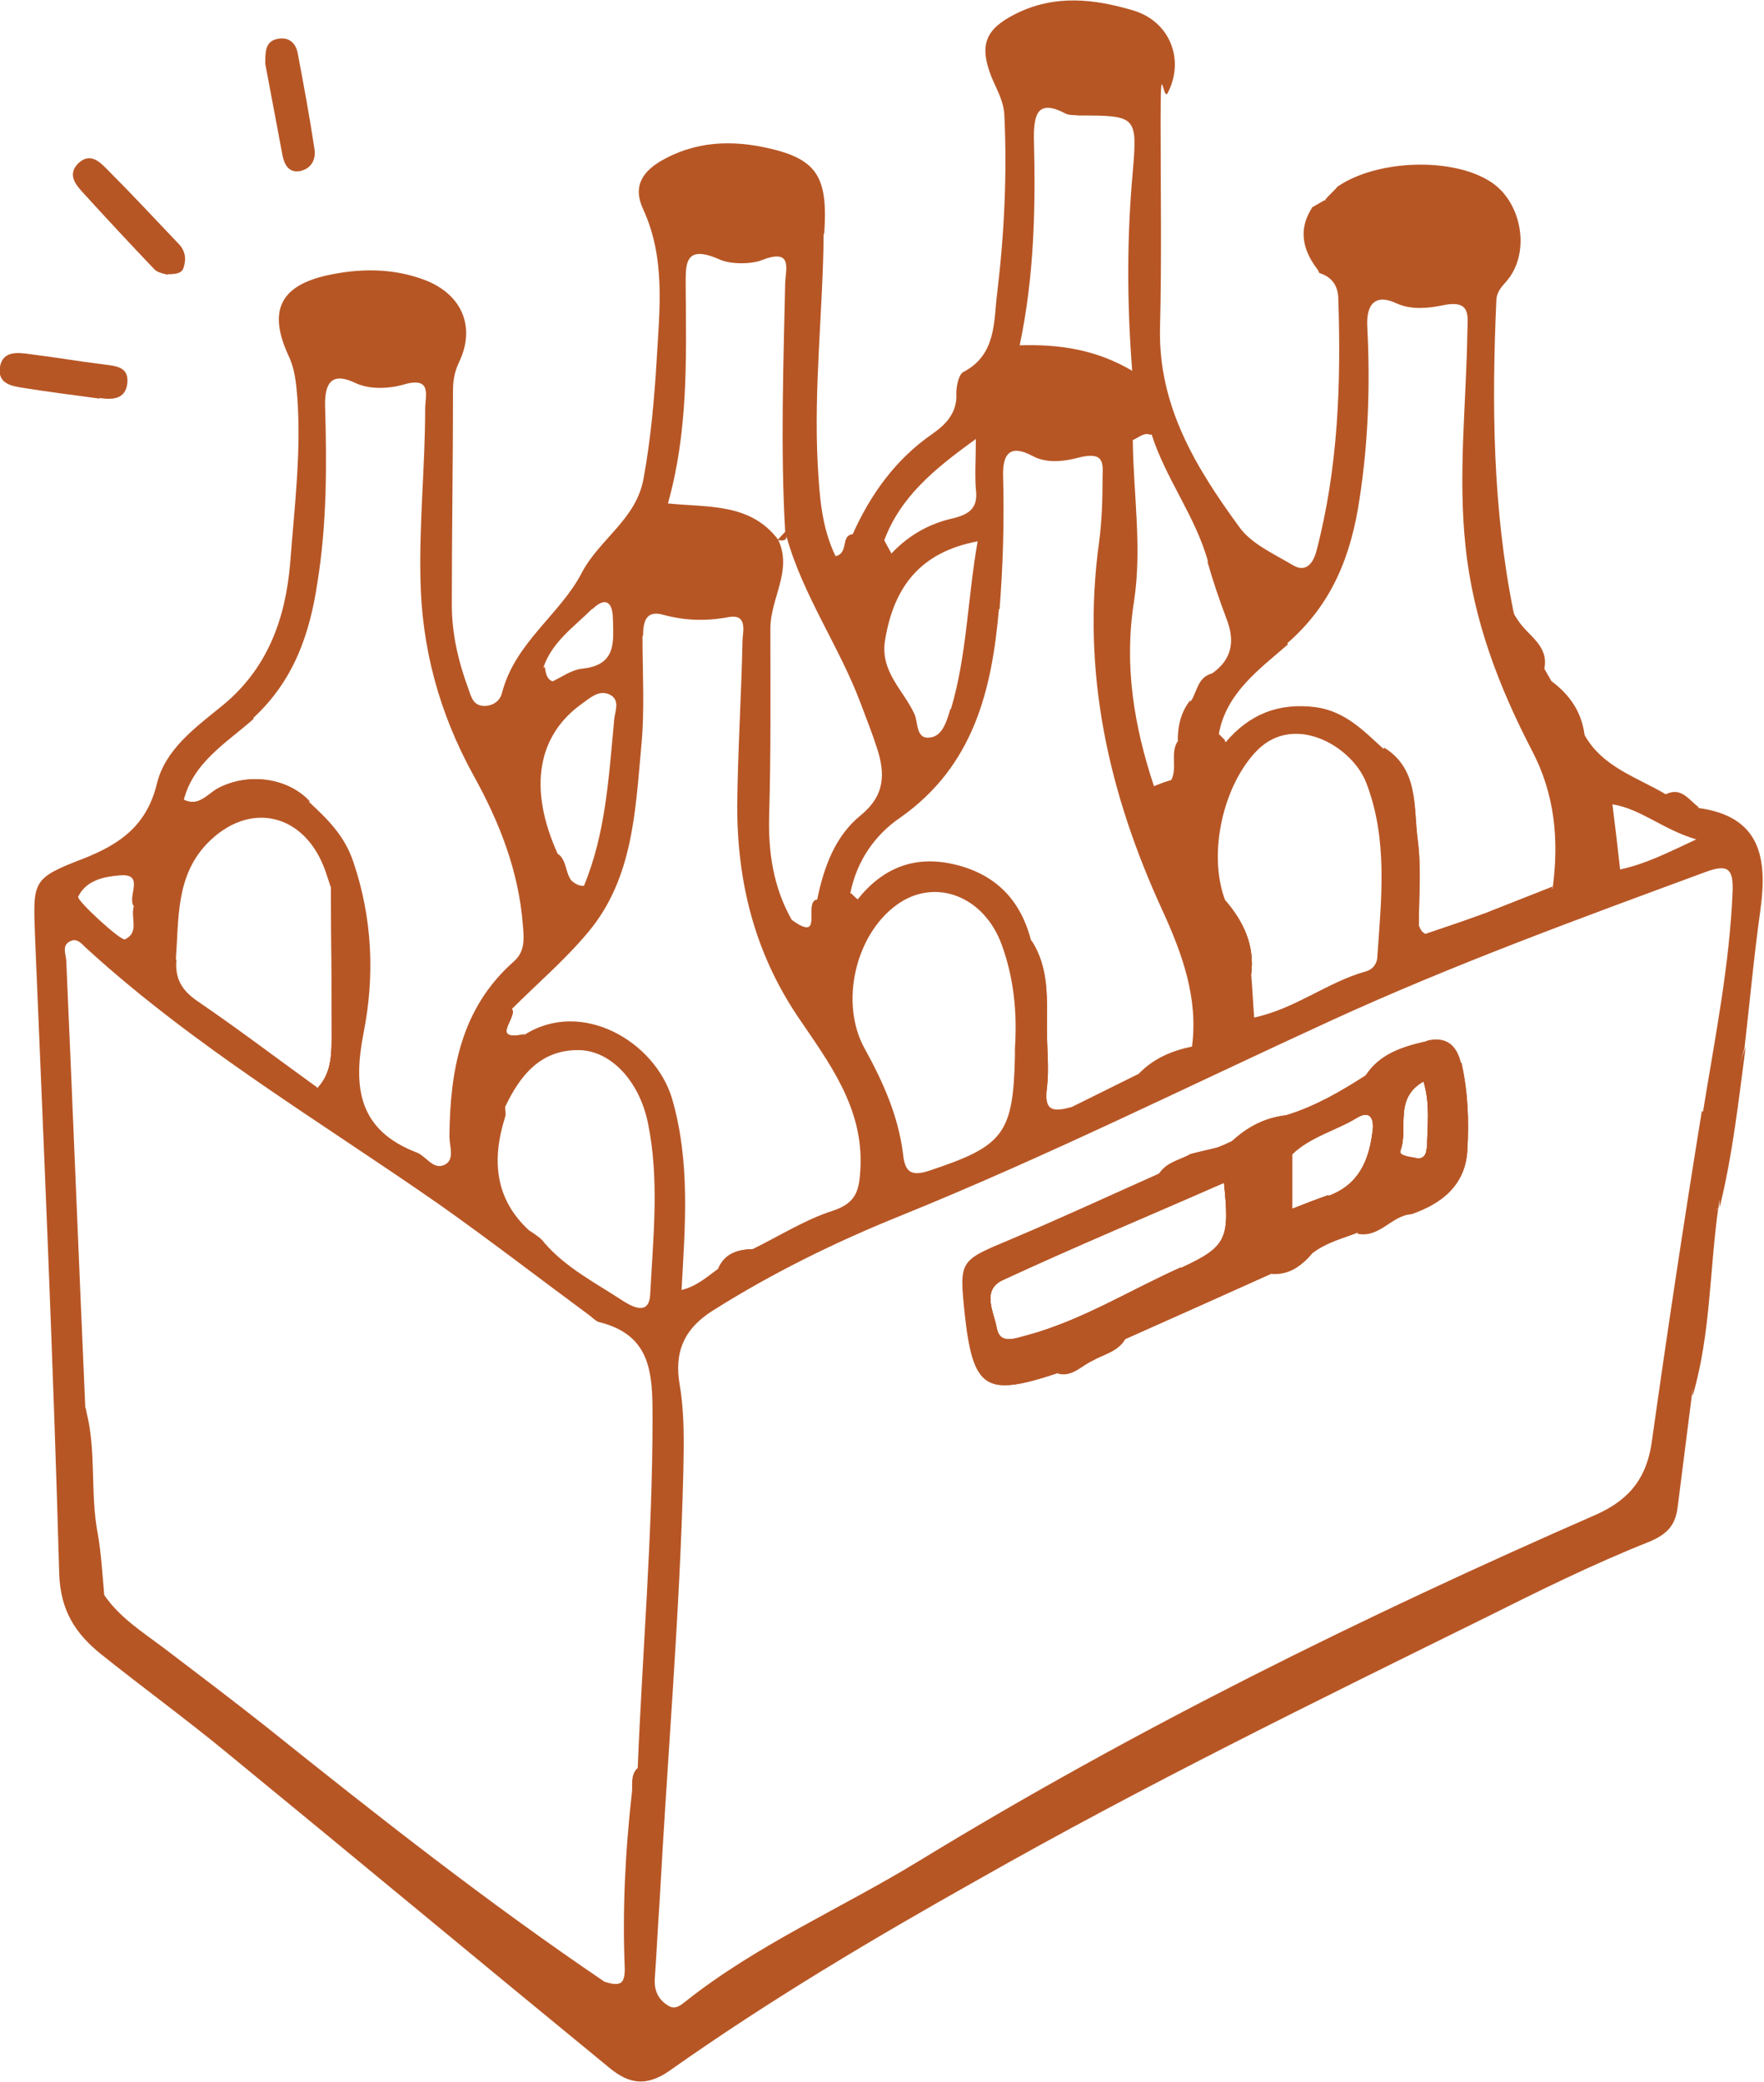 <?xml version="1.0" encoding="UTF-8"?>
<svg xmlns="http://www.w3.org/2000/svg" version="1.1" viewBox="0 0 297.9 351.5">
  <defs>
    <style>
      .cls-1 {
        fill: #b75625;
      }
    </style>
  </defs>
  <!-- Generator: Adobe Illustrator 28.7.1, SVG Export Plug-In . SVG Version: 1.2.0 Build 142)  -->
  <g>
    <g id="Calque_1">
      <g>
        <path class="cls-1" d="M246.7,179.5c-.8-3.3-2.8-4.4-5.7-3.7-4,.9-7.9,2.1-10.3,5.8-4.2,2.7-8.5,5.2-13.4,6.7-3.6.4-6.6,2-9.2,4.4-.8.4-1.5.7-2.3,1-1.5.4-3,.7-4.5,1.1-1.9,1.1-4.4,1.4-5.5,3.6-8.3,3.7-16.5,7.5-24.8,11-8.8,3.7-8.8,3.5-7.9,12.5,1.4,12.7,3.3,14,15.6,9.9,2.4.7,3.9-1.2,5.8-2.1,1.9-1.2,4.3-1.5,5.5-3.6,8.3-3.7,16.6-7.4,24.8-11.1,2.9.2,5-1.3,6.8-3.4,2.3-1.8,5.1-2.5,7.7-3.5,3.8.8,5.8-3.1,9.2-3.3,5.1-1.8,9-4.8,9.3-10.6.3-5,.1-9.9-1-14.8ZM199.4,214c-8.7,3.9-16.8,9-26.1,11.5-2,.5-4.5,1.6-5-1.4-.5-2.7-2.6-6.3,1.1-8,12.3-5.7,24.8-10.9,37.3-16.4,1,9.5.5,10.8-7.3,14.4ZM240.9,193.9c0,1-.5,1.8-1.7,1.7-1.1-.2-3.1-.4-2.7-1.3,1.4-3.7-1.2-8.8,3.9-11.7,1.2,4,.6,7.7.6,11.4ZM224.3,201.8c-2,.7-4.1,1.5-6.1,2.3,0-3.1,0-6.2,0-9.2,3.1-3,7.4-4,11-6.2,2.2-1.3,2.9.2,2.6,2.3-.6,4.9-2.3,9-7.4,10.9ZM246.7,179.5c-.8-3.3-2.8-4.4-5.7-3.7-4,.9-7.9,2.1-10.3,5.8-4.2,2.7-8.5,5.2-13.4,6.7-3.6.4-6.6,2-9.2,4.4-.8.4-1.5.7-2.3,1-1.5.4-3,.7-4.5,1.1-1.9,1.1-4.4,1.4-5.5,3.6-8.3,3.7-16.5,7.5-24.8,11-8.8,3.7-8.8,3.5-7.9,12.5,1.4,12.7,3.3,14,15.6,9.9,2.4.7,3.9-1.2,5.8-2.1,1.9-1.2,4.3-1.5,5.5-3.6,8.3-3.7,16.6-7.4,24.8-11.1,2.9.2,5-1.3,6.8-3.4,2.3-1.8,5.1-2.5,7.7-3.5,3.8.8,5.8-3.1,9.2-3.3,5.1-1.8,9-4.8,9.3-10.6.3-5,.1-9.9-1-14.8ZM199.4,214c-8.7,3.9-16.8,9-26.1,11.5-2,.5-4.5,1.6-5-1.4-.5-2.7-2.6-6.3,1.1-8,12.3-5.7,24.8-10.9,37.3-16.4,1,9.5.5,10.8-7.3,14.4ZM240.9,193.9c0,1-.5,1.8-1.7,1.7-1.1-.2-3.1-.4-2.7-1.3,1.4-3.7-1.2-8.8,3.9-11.7,1.2,4,.6,7.7.6,11.4ZM224.3,201.8c-2,.7-4.1,1.5-6.1,2.3,0-3.1,0-6.2,0-9.2,3.1-3,7.4-4,11-6.2,2.2-1.3,2.9.2,2.6,2.3-.6,4.9-2.3,9-7.4,10.9ZM246.7,179.5c-.8-3.3-2.8-4.4-5.7-3.7-4,.9-7.9,2.1-10.3,5.8-4.2,2.7-8.5,5.2-13.4,6.7-3.6.4-6.6,2-9.2,4.4-.8.4-1.5.7-2.3,1-1.5.4-3,.7-4.5,1.1-1.9,1.1-4.4,1.4-5.5,3.6-8.3,3.7-16.5,7.5-24.8,11-8.8,3.7-8.8,3.5-7.9,12.5,1.4,12.7,3.3,14,15.6,9.9,2.4.7,3.9-1.2,5.8-2.1,1.9-1.2,4.3-1.5,5.5-3.6,8.3-3.7,16.6-7.4,24.8-11.1,2.9.2,5-1.3,6.8-3.4,2.3-1.8,5.1-2.5,7.7-3.5,3.8.8,5.8-3.1,9.2-3.3,5.1-1.8,9-4.8,9.3-10.6.3-5,.1-9.9-1-14.8ZM199.4,214c-8.7,3.9-16.8,9-26.1,11.5-2,.5-4.5,1.6-5-1.4-.5-2.7-2.6-6.3,1.1-8,12.3-5.7,24.8-10.9,37.3-16.4,1,9.5.5,10.8-7.3,14.4ZM240.9,193.9c0,1-.5,1.8-1.7,1.7-1.1-.2-3.1-.4-2.7-1.3,1.4-3.7-1.2-8.8,3.9-11.7,1.2,4,.6,7.7.6,11.4ZM224.3,201.8c-2,.7-4.1,1.5-6.1,2.3,0-3.1,0-6.2,0-9.2,3.1-3,7.4-4,11-6.2,2.2-1.3,2.9.2,2.6,2.3-.6,4.9-2.3,9-7.4,10.9ZM246.7,179.5c-.8-3.3-2.8-4.4-5.7-3.7-4,.9-7.9,2.1-10.3,5.8-4.2,2.7-8.5,5.2-13.4,6.7-3.6.4-6.6,2-9.2,4.4-.8.4-1.5.7-2.3,1-1.5.4-3,.7-4.5,1.1-1.9,1.1-4.4,1.4-5.5,3.6-8.3,3.7-16.5,7.5-24.8,11-8.8,3.7-8.8,3.5-7.9,12.5,1.4,12.7,3.3,14,15.6,9.9,2.4.7,3.9-1.2,5.8-2.1,1.9-1.2,4.3-1.5,5.5-3.6,8.3-3.7,16.6-7.4,24.8-11.1,2.9.2,5-1.3,6.8-3.4,2.3-1.8,5.1-2.5,7.7-3.5,3.8.8,5.8-3.1,9.2-3.3,5.1-1.8,9-4.8,9.3-10.6.3-5,.1-9.9-1-14.8ZM199.4,214c-8.7,3.9-16.8,9-26.1,11.5-2,.5-4.5,1.6-5-1.4-.5-2.7-2.6-6.3,1.1-8,12.3-5.7,24.8-10.9,37.3-16.4,1,9.5.5,10.8-7.3,14.4ZM240.9,193.9c0,1-.5,1.8-1.7,1.7-1.1-.2-3.1-.4-2.7-1.3,1.4-3.7-1.2-8.8,3.9-11.7,1.2,4,.6,7.7.6,11.4ZM224.3,201.8c-2,.7-4.1,1.5-6.1,2.3,0-3.1,0-6.2,0-9.2,3.1-3,7.4-4,11-6.2,2.2-1.3,2.9.2,2.6,2.3-.6,4.9-2.3,9-7.4,10.9ZM246.7,179.5c-.8-3.3-2.8-4.4-5.7-3.7-4,.9-7.9,2.1-10.3,5.8-4.2,2.7-8.5,5.2-13.4,6.7-3.6.4-6.6,2-9.2,4.4-.8.4-1.5.7-2.3,1-1.5.4-3,.7-4.5,1.1-1.9,1.1-4.4,1.4-5.5,3.6-8.3,3.7-16.5,7.5-24.8,11-8.8,3.7-8.8,3.5-7.9,12.5,1.4,12.7,3.3,14,15.6,9.9,2.4.7,3.9-1.2,5.8-2.1,1.9-1.2,4.3-1.5,5.5-3.6,8.3-3.7,16.6-7.4,24.8-11.1,2.9.2,5-1.3,6.8-3.4,2.3-1.8,5.1-2.5,7.7-3.5,3.8.8,5.8-3.1,9.2-3.3,5.1-1.8,9-4.8,9.3-10.6.3-5,.1-9.9-1-14.8ZM199.4,214c-8.7,3.9-16.8,9-26.1,11.5-2,.5-4.5,1.6-5-1.4-.5-2.7-2.6-6.3,1.1-8,12.3-5.7,24.8-10.9,37.3-16.4,1,9.5.5,10.8-7.3,14.4ZM240.9,193.9c0,1-.5,1.8-1.7,1.7-1.1-.2-3.1-.4-2.7-1.3,1.4-3.7-1.2-8.8,3.9-11.7,1.2,4,.6,7.7.6,11.4ZM224.3,201.8c-2,.7-4.1,1.5-6.1,2.3,0-3.1,0-6.2,0-9.2,3.1-3,7.4-4,11-6.2,2.2-1.3,2.9.2,2.6,2.3-.6,4.9-2.3,9-7.4,10.9ZM246.7,179.5c-.8-3.3-2.8-4.4-5.7-3.7-4,.9-7.9,2.1-10.3,5.8-4.2,2.7-8.5,5.2-13.4,6.7-3.6.4-6.6,2-9.2,4.4-.8.4-1.5.7-2.3,1-1.5.4-3,.7-4.5,1.1-1.9,1.1-4.4,1.4-5.5,3.6-8.3,3.7-16.5,7.5-24.8,11-8.8,3.7-8.8,3.5-7.9,12.5,1.4,12.7,3.3,14,15.6,9.9,2.4.7,3.9-1.2,5.8-2.1,1.9-1.2,4.3-1.5,5.5-3.6,8.3-3.7,16.6-7.4,24.8-11.1,2.9.2,5-1.3,6.8-3.4,2.3-1.8,5.1-2.5,7.7-3.5,3.8.8,5.8-3.1,9.2-3.3,5.1-1.8,9-4.8,9.3-10.6.3-5,.1-9.9-1-14.8ZM199.4,214c-8.7,3.9-16.8,9-26.1,11.5-2,.5-4.5,1.6-5-1.4-.5-2.7-2.6-6.3,1.1-8,12.3-5.7,24.8-10.9,37.3-16.4,1,9.5.5,10.8-7.3,14.4ZM240.9,193.9c0,1-.5,1.8-1.7,1.7-1.1-.2-3.1-.4-2.7-1.3,1.4-3.7-1.2-8.8,3.9-11.7,1.2,4,.6,7.7.6,11.4ZM224.3,201.8c-2,.7-4.1,1.5-6.1,2.3,0-3.1,0-6.2,0-9.2,3.1-3,7.4-4,11-6.2,2.2-1.3,2.9.2,2.6,2.3-.6,4.9-2.3,9-7.4,10.9ZM246.7,179.5c-.8-3.3-2.8-4.4-5.7-3.7-4,.9-7.9,2.1-10.3,5.8-4.2,2.7-8.5,5.2-13.4,6.7-3.6.4-6.6,2-9.2,4.4-.8.4-1.5.7-2.3,1-1.5.4-3,.7-4.5,1.1-1.9,1.1-4.4,1.4-5.5,3.6-8.3,3.7-16.5,7.5-24.8,11-8.8,3.7-8.8,3.5-7.9,12.5,1.4,12.7,3.3,14,15.6,9.9,2.4.7,3.9-1.2,5.8-2.1,1.9-1.2,4.3-1.5,5.5-3.6,8.3-3.7,16.6-7.4,24.8-11.1,2.9.2,5-1.3,6.8-3.4,2.3-1.8,5.1-2.5,7.7-3.5,3.8.8,5.8-3.1,9.2-3.3,5.1-1.8,9-4.8,9.3-10.6.3-5,.1-9.9-1-14.8ZM199.4,214c-8.7,3.9-16.8,9-26.1,11.5-2,.5-4.5,1.6-5-1.4-.5-2.7-2.6-6.3,1.1-8,12.3-5.7,24.8-10.9,37.3-16.4,1,9.5.5,10.8-7.3,14.4ZM240.9,193.9c0,1-.5,1.8-1.7,1.7-1.1-.2-3.1-.4-2.7-1.3,1.4-3.7-1.2-8.8,3.9-11.7,1.2,4,.6,7.7.6,11.4ZM224.3,201.8c-2,.7-4.1,1.5-6.1,2.3,0-3.1,0-6.2,0-9.2,3.1-3,7.4-4,11-6.2,2.2-1.3,2.9.2,2.6,2.3-.6,4.9-2.3,9-7.4,10.9ZM246.7,179.5c-.8-3.3-2.8-4.4-5.7-3.7-4,.9-7.9,2.1-10.3,5.8-4.2,2.7-8.5,5.2-13.4,6.7-3.6.4-6.6,2-9.2,4.4-.8.4-1.5.7-2.3,1-1.5.4-3,.7-4.5,1.1-1.9,1.1-4.4,1.4-5.5,3.6-8.3,3.7-16.5,7.5-24.8,11-8.8,3.7-8.8,3.5-7.9,12.5,1.4,12.7,3.3,14,15.6,9.9,2.4.7,3.9-1.2,5.8-2.1,1.9-1.2,4.3-1.5,5.5-3.6,8.3-3.7,16.6-7.4,24.8-11.1,2.9.2,5-1.3,6.8-3.4,2.3-1.8,5.1-2.5,7.7-3.5,3.8.8,5.8-3.1,9.2-3.3,5.1-1.8,9-4.8,9.3-10.6.3-5,.1-9.9-1-14.8ZM199.4,214c-8.7,3.9-16.8,9-26.1,11.5-2,.5-4.5,1.6-5-1.4-.5-2.7-2.6-6.3,1.1-8,12.3-5.7,24.8-10.9,37.3-16.4,1,9.5.5,10.8-7.3,14.4ZM240.9,193.9c0,1-.5,1.8-1.7,1.7-1.1-.2-3.1-.4-2.7-1.3,1.4-3.7-1.2-8.8,3.9-11.7,1.2,4,.6,7.7.6,11.4ZM224.3,201.8c-2,.7-4.1,1.5-6.1,2.3,0-3.1,0-6.2,0-9.2,3.1-3,7.4-4,11-6.2,2.2-1.3,2.9.2,2.6,2.3-.6,4.9-2.3,9-7.4,10.9ZM90.1,208.3c-.3-.2-.6-.4-.9-.6.8.7,1.6,1.4,2.6,2.1-.4-.6-1-1-1.7-1.5ZM201,118.5c0-.1.2-.2.2-.3-.1.1-.2.2-.2.3ZM239.6,156.4c0,.6,0,1.2,0,1.7.4-.1.8-.3,1.2-.4-.5-.2-.9-.6-1.1-1.3ZM246.7,179.5c-.8-3.3-2.8-4.4-5.7-3.7-4,.9-7.9,2.1-10.3,5.8-4.2,2.7-8.5,5.2-13.4,6.7-3.6.4-6.6,2-9.2,4.4-.8.4-1.5.7-2.3,1-1.5.4-3,.7-4.5,1.1-1.9,1.1-4.4,1.4-5.5,3.6-8.3,3.7-16.5,7.5-24.8,11-8.8,3.7-8.8,3.5-7.9,12.5,1.4,12.7,3.3,14,15.6,9.9,2.4.7,3.9-1.2,5.8-2.1,1.9-1.2,4.3-1.5,5.5-3.6,8.3-3.7,16.6-7.4,24.8-11.1,2.9.2,5-1.3,6.8-3.4,2.3-1.8,5.1-2.5,7.7-3.5,3.8.8,5.8-3.1,9.2-3.3,5.1-1.8,9-4.8,9.3-10.6.3-5,.1-9.9-1-14.8ZM199.4,214c-8.7,3.9-16.8,9-26.1,11.5-2,.5-4.5,1.6-5-1.4-.5-2.7-2.6-6.3,1.1-8,12.3-5.7,24.8-10.9,37.3-16.4,1,9.5.5,10.8-7.3,14.4ZM240.9,193.9c0,1-.5,1.8-1.7,1.7-1.1-.2-3.1-.4-2.7-1.3,1.4-3.7-1.2-8.8,3.9-11.7,1.2,4,.6,7.7.6,11.4ZM224.3,201.8c-2,.7-4.1,1.5-6.1,2.3,0-3.1,0-6.2,0-9.2,3.1-3,7.4-4,11-6.2,2.2-1.3,2.9.2,2.6,2.3-.6,4.9-2.3,9-7.4,10.9ZM246.7,179.5c-.8-3.3-2.8-4.4-5.7-3.7-4,.9-7.9,2.1-10.3,5.8-4.2,2.7-8.5,5.2-13.4,6.7-3.6.4-6.6,2-9.2,4.4-.8.4-1.5.7-2.3,1-1.5.4-3,.7-4.5,1.1-1.9,1.1-4.4,1.4-5.5,3.6-8.3,3.7-16.5,7.5-24.8,11-8.8,3.7-8.8,3.5-7.9,12.5,1.4,12.7,3.3,14,15.6,9.9,2.4.7,3.9-1.2,5.8-2.1,1.9-1.2,4.3-1.5,5.5-3.6,8.3-3.7,16.6-7.4,24.8-11.1,2.9.2,5-1.3,6.8-3.4,2.3-1.8,5.1-2.5,7.7-3.5,3.8.8,5.8-3.1,9.2-3.3,5.1-1.8,9-4.8,9.3-10.6.3-5,.1-9.9-1-14.8ZM199.4,214c-8.7,3.9-16.8,9-26.1,11.5-2,.5-4.5,1.6-5-1.4-.5-2.7-2.6-6.3,1.1-8,12.3-5.7,24.8-10.9,37.3-16.4,1,9.5.5,10.8-7.3,14.4ZM240.9,193.9c0,1-.5,1.8-1.7,1.7-1.1-.2-3.1-.4-2.7-1.3,1.4-3.7-1.2-8.8,3.9-11.7,1.2,4,.6,7.7.6,11.4ZM224.3,201.8c-2,.7-4.1,1.5-6.1,2.3,0-3.1,0-6.2,0-9.2,3.1-3,7.4-4,11-6.2,2.2-1.3,2.9.2,2.6,2.3-.6,4.9-2.3,9-7.4,10.9ZM90.1,208.3c-.3-.2-.6-.4-.9-.6.8.7,1.6,1.4,2.6,2.1-.4-.6-1-1-1.7-1.5ZM201,118.5c0-.1.2-.2.2-.3-.1.1-.2.2-.2.3ZM239.6,156.4c0,.6,0,1.2,0,1.7.4-.1.8-.3,1.2-.4-.5-.2-.9-.6-1.1-1.3ZM246.7,179.5c-.8-3.3-2.8-4.4-5.7-3.7-4,.9-7.9,2.1-10.3,5.8-4.2,2.7-8.5,5.2-13.4,6.7-3.6.4-6.6,2-9.2,4.4-.8.4-1.5.7-2.3,1-1.5.4-3,.7-4.5,1.1-1.9,1.1-4.4,1.4-5.5,3.6-8.3,3.7-16.5,7.5-24.8,11-8.8,3.7-8.8,3.5-7.9,12.5,1.4,12.7,3.3,14,15.6,9.9,2.4.7,3.9-1.2,5.8-2.1,1.9-1.2,4.3-1.5,5.5-3.6,8.3-3.7,16.6-7.4,24.8-11.1,2.9.2,5-1.3,6.8-3.4,2.3-1.8,5.1-2.5,7.7-3.5,3.8.8,5.8-3.1,9.2-3.3,5.1-1.8,9-4.8,9.3-10.6.3-5,.1-9.9-1-14.8ZM199.4,214c-8.7,3.9-16.8,9-26.1,11.5-2,.5-4.5,1.6-5-1.4-.5-2.7-2.6-6.3,1.1-8,12.3-5.7,24.8-10.9,37.3-16.4,1,9.5.5,10.8-7.3,14.4ZM240.9,193.9c0,1-.5,1.8-1.7,1.7-1.1-.2-3.1-.4-2.7-1.3,1.4-3.7-1.2-8.8,3.9-11.7,1.2,4,.6,7.7.6,11.4ZM224.3,201.8c-2,.7-4.1,1.5-6.1,2.3,0-3.1,0-6.2,0-9.2,3.1-3,7.4-4,11-6.2,2.2-1.3,2.9.2,2.6,2.3-.6,4.9-2.3,9-7.4,10.9ZM246.7,179.5c-.8-3.3-2.8-4.4-5.7-3.7-4,.9-7.9,2.1-10.3,5.8-4.2,2.7-8.5,5.2-13.4,6.7-3.6.4-6.6,2-9.2,4.4-.8.4-1.5.7-2.3,1-1.5.4-3,.7-4.5,1.1-1.9,1.1-4.4,1.4-5.5,3.6-8.3,3.7-16.5,7.5-24.8,11-8.8,3.7-8.8,3.5-7.9,12.5,1.4,12.7,3.3,14,15.6,9.9,2.4.7,3.9-1.2,5.8-2.1,1.9-1.2,4.3-1.5,5.5-3.6,8.3-3.7,16.6-7.4,24.8-11.1,2.9.2,5-1.3,6.8-3.4,2.3-1.8,5.1-2.5,7.7-3.5,3.8.8,5.8-3.1,9.2-3.3,5.1-1.8,9-4.8,9.3-10.6.3-5,.1-9.9-1-14.8ZM199.4,214c-8.7,3.9-16.8,9-26.1,11.5-2,.5-4.5,1.6-5-1.4-.5-2.7-2.6-6.3,1.1-8,12.3-5.7,24.8-10.9,37.3-16.4,1,9.5.5,10.8-7.3,14.4ZM240.9,193.9c0,1-.5,1.8-1.7,1.7-1.1-.2-3.1-.4-2.7-1.3,1.4-3.7-1.2-8.8,3.9-11.7,1.2,4,.6,7.7.6,11.4ZM224.3,201.8c-2,.7-4.1,1.5-6.1,2.3,0-3.1,0-6.2,0-9.2,3.1-3,7.4-4,11-6.2,2.2-1.3,2.9.2,2.6,2.3-.6,4.9-2.3,9-7.4,10.9ZM90.1,208.3c-.3-.2-.6-.4-.9-.6.8.7,1.6,1.4,2.6,2.1-.4-.6-1-1-1.7-1.5ZM201,118.5c0-.1.2-.2.2-.3-.1.1-.2.2-.2.3ZM239.6,156.4c0,.6,0,1.2,0,1.7.4-.1.8-.3,1.2-.4-.5-.2-.9-.6-1.1-1.3ZM246.7,179.5c-.8-3.3-2.8-4.4-5.7-3.7-4,.9-7.9,2.1-10.3,5.8-4.2,2.7-8.5,5.2-13.4,6.7-3.6.4-6.6,2-9.2,4.4-.8.4-1.5.7-2.3,1-1.5.4-3,.7-4.5,1.1-1.9,1.1-4.4,1.4-5.5,3.6-8.3,3.7-16.5,7.5-24.8,11-8.8,3.7-8.8,3.5-7.9,12.5,1.4,12.7,3.3,14,15.6,9.9,2.4.7,3.9-1.2,5.8-2.1,1.9-1.2,4.3-1.5,5.5-3.6,8.3-3.7,16.6-7.4,24.8-11.1,2.9.2,5-1.3,6.8-3.4,2.3-1.8,5.1-2.5,7.7-3.5,3.8.8,5.8-3.1,9.2-3.3,5.1-1.8,9-4.8,9.3-10.6.3-5,.1-9.9-1-14.8ZM199.4,214c-8.7,3.9-16.8,9-26.1,11.5-2,.5-4.5,1.6-5-1.4-.5-2.7-2.6-6.3,1.1-8,12.3-5.7,24.8-10.9,37.3-16.4,1,9.5.5,10.8-7.3,14.4ZM240.9,193.9c0,1-.5,1.8-1.7,1.7-1.1-.2-3.1-.4-2.7-1.3,1.4-3.7-1.2-8.8,3.9-11.7,1.2,4,.6,7.7.6,11.4ZM224.3,201.8c-2,.7-4.1,1.5-6.1,2.3,0-3.1,0-6.2,0-9.2,3.1-3,7.4-4,11-6.2,2.2-1.3,2.9.2,2.6,2.3-.6,4.9-2.3,9-7.4,10.9ZM246.7,179.5c-.8-3.3-2.8-4.4-5.7-3.7-4,.9-7.9,2.1-10.3,5.8-4.2,2.7-8.5,5.2-13.4,6.7-3.6.4-6.6,2-9.2,4.4-.8.4-1.5.7-2.3,1-1.5.4-3,.7-4.5,1.1-1.9,1.1-4.4,1.4-5.5,3.6-8.3,3.7-16.5,7.5-24.8,11-8.8,3.7-8.8,3.5-7.9,12.5,1.4,12.7,3.3,14,15.6,9.9,2.4.7,3.9-1.2,5.8-2.1,1.9-1.2,4.3-1.5,5.5-3.6,8.3-3.7,16.6-7.4,24.8-11.1,2.9.2,5-1.3,6.8-3.4,2.3-1.8,5.1-2.5,7.7-3.5,3.8.8,5.8-3.1,9.2-3.3,5.1-1.8,9-4.8,9.3-10.6.3-5,.1-9.9-1-14.8ZM199.4,214c-8.7,3.9-16.8,9-26.1,11.5-2,.5-4.5,1.6-5-1.4-.5-2.7-2.6-6.3,1.1-8,12.3-5.7,24.8-10.9,37.3-16.4,1,9.5.5,10.8-7.3,14.4ZM240.9,193.9c0,1-.5,1.8-1.7,1.7-1.1-.2-3.1-.4-2.7-1.3,1.4-3.7-1.2-8.8,3.9-11.7,1.2,4,.6,7.7.6,11.4ZM224.3,201.8c-2,.7-4.1,1.5-6.1,2.3,0-3.1,0-6.2,0-9.2,3.1-3,7.4-4,11-6.2,2.2-1.3,2.9.2,2.6,2.3-.6,4.9-2.3,9-7.4,10.9ZM90.1,208.3c-.3-.2-.6-.4-.9-.6.8.7,1.6,1.4,2.6,2.1-.4-.6-1-1-1.7-1.5ZM201,118.5c0-.1.2-.2.2-.3-.1.1-.2.2-.2.3ZM239.6,156.4c0,.6,0,1.2,0,1.7.4-.1.8-.3,1.2-.4-.5-.2-.9-.6-1.1-1.3ZM286.9,136.3c-1.9-.8-3.7-1.7-5.6-2.2-4.9-2.9-10.7-4.6-13.7-10-1.5-3.2-3.6-6.2-5.6-9.1-.4-.7-.8-1.4-1.2-2.1-1-2.9-3.5-5.1-4.4-8.1-.3-.5-.7-.9-.8-1.5-3.5-17.3-3.7-34.9-2.9-52.5,0-1.4.8-2.3,1.7-3.3,4.1-4.7,2.7-13.2-2.5-16.7-6.4-4.3-19.3-3.9-26,.7-.6.9-.8,2.2-2.2,2.3-.7.4-1.4.8-2.1,1.2-1.8,3.9-.3,7.5,1.2,11.1,2,.6,3.1,2,3.2,4.1.5,14.5,0,28.8-3.7,42.9-.6,2.2-1.9,3.6-4,2.3-3.2-1.9-7-3.6-9-6.4-7.3-10-13.7-20.4-13.4-33.6.3-11.6.1-23.3.1-34.9s.4-3.2,1.2-4.8c2.9-5.6.4-12-5.7-13.9-6.7-2-13.4-2.8-20.1.6-4.9,2.5-6.1,5.1-4,10.5.8,2,2,3.9,2.2,6.3.5,10.1,0,20.3-1.2,30.3-.6,4.7-.1,10.4-5.7,13.3-.8.4-1.2,2.4-1.2,3.6.2,3.3-1.8,5.3-4.1,6.9-6.2,4.3-10.4,10.2-13.4,16.9-.8.4-.8,1.1-.8,1.9,0,1.2.4,3-1.4,3.1-1.6,0-1.7-1.8-2.2-2.8-.4-.7-.7-1.4-.8-2.1-2.1-12.2-1.6-24.6-.8-36.8.3-4.7-.9-9.7,1.2-14.2.6-8.8-1-12-7.9-13.9-6.4-1.7-12.8-1.9-19,1.4-3.8,2-5.5,4.6-3.7,8.5,3.8,8.2,2.8,16.9,2.3,25.4-.4,6.7-1,13.4-2.2,20-1.2,7-7.5,10.3-10.5,16.1-3.6,6.9-11.2,11.7-13.4,20.1-.3,1.3-1.3,2.2-2.9,2.3-2,0-2.3-1.5-2.8-2.9-1.7-4.6-2.8-9.3-2.8-14.2,0-12,.2-24,.2-36,0-1.7.2-3.2,1-4.9,2.9-6,.5-11.5-5.7-13.9-5.5-2.1-11.2-2-16.6-.8-8,1.8-9.9,6.1-6.5,13.5,1.1,2.3,1.3,4.6,1.5,7,.7,9.4-.5,18.8-1.2,28.1-.8,9.5-3.9,18.1-11.9,24.4-4.3,3.5-9.2,7.1-10.6,12.8-1.7,7-6.1,10.2-12.5,12.7-8.6,3.3-8.4,3.8-8.1,12.8,1.5,36,3.1,72,4.1,107.9.2,6.3,2.8,10.2,7.2,13.7,7,5.6,14.3,10.9,21.2,16.6,21.6,17.7,43,35.5,64.6,53.2,3.2,2.6,6.1,3.2,10.1.4,16.7-11.8,34.2-22.2,52-32.2,28-15.9,57-30.1,85.8-44.3,9-4.5,18.1-9,27.4-12.7,3.2-1.3,4.6-2.8,5-5.8.8-6.3,1.6-12.6,2.4-18.9.6-4.9,1.3-9.9,1.8-14.8.5-5.7.3-11.5,2.5-16.9h.2c1.2-9,1.7-18.2,4.4-27,.9-7.8,1.6-15.6,2.7-23.4,1.2-8.8,0-15.8-10.6-17.2ZM286.5,141.7c-5.1,2.4-8.7,4.2-12.9,5.1-.4-3.6-.8-7.1-1.3-11,4.9.8,8.4,4.2,14.1,5.9ZM217.4,108.6c7.6-6.6,10.8-14.9,12.2-24.4,1.5-9.7,1.8-19.4,1.3-29.1-.2-3.9,1.5-5.5,4.9-3.9,2.6,1.2,5.5.8,7.6.4,5.3-1.2,4.4,1.9,4.4,4.8-.2,12-1.6,23.8-.3,35.9,1.3,12.4,5.6,23.6,11.2,34.4,3.9,7.4,4.6,15.2,3.5,23.3-3.8,1.5-7.6,3-11.4,4.5-3.3,1.1-6.5,2.2-10.1,3.5-.5-.2-.9-.6-1.1-1.3,0-5.2.5-10.1-.2-14.9-.7-5.4.2-11.7-5.7-15.3-3.4-3.1-6.5-6.4-11.5-7.1-6.3-.8-11.2,1.2-15.2,5.9-.4-.4-.8-.8-1.2-1.2,1.2-7.1,6.9-11.1,11.7-15.3ZM211.3,164.5c.6-4.9-1.3-8.9-4.4-12.5-3-7.9-.3-19.6,5.5-25.4,6.3-6.2,15.9-.6,18.3,5.5,3.7,9.5,2.6,19.5,1.9,29.4,0,1.2-.8,2.2-1.9,2.5-6.5,1.8-11.9,6.3-18.9,7.8-.2-2.6-.3-4.9-.5-7.3h0ZM203.9,94.8c.9,3.2,2,6.4,3.2,9.6,1.5,3.8,1,6.9-2.4,9.3-2.3.6-2.4,2.9-3.4,4.5-.1.1-.2.2-.2.3,0,0,0,0,0,0-1.5,1.9-2,4.1-1.9,6.5-1.5,2-.2,4.6-1.2,6.7-1,.4-2,.8-3.1,1.1-3.4-10.2-5.1-20.5-3.4-31.2,1.4-9.1-.1-18.2-.2-27.3,1-.4,1.9-1.4,3.2-.9,2.4,7.5,7.4,13.8,9.5,21.4ZM174.6,23.2c0-4,.7-6.5,5.4-4,.6.3,1.5.2,2.2.3,9.7,0,9.9.1,9.1,9.5-1,11-1,22-.1,33.6-6.1-3.6-12.3-4.5-19-4.3,2.5-11.8,2.7-23.5,2.4-35.1ZM168.8,102.9c.6-7.5.8-15,.6-22.5-.1-3.7,1.1-5.5,5-3.4,2.6,1.4,5.8.8,8,.2,3.9-.9,3.9.8,3.8,3.2,0,3.8-.1,7.5-.6,11.2-3,21.9,1.6,42.3,10.7,62.1,3.3,7.2,6.1,14.8,5,23-3.4.7-6.5,2-9,4.6-3.8,1.9-7.5,3.7-11.3,5.6-2.9.8-4.9.9-4.3-3.3.5-3.3,0-6.7,0-10,0-5.1.4-10.3-2.6-14.9-1.8-6.9-6.1-11.2-13.1-12.8-6.7-1.5-12,.7-16.2,6-.4-.4-.8-.8-1.2-1.1,1.1-5.5,4.2-9.9,8.5-12.8,12.3-8.7,15.4-21.4,16.6-35.2ZM171.4,178.3c-.3,13.2-1.9,15.2-14.6,19.4-3.1,1-4,0-4.3-2.9-.8-6.4-3.4-12.2-6.5-17.8-4.2-7.6-1.6-19.1,5.4-24.2,6.4-4.7,14.8-1.6,17.8,6.8,2,5.5,2.6,11.3,2.2,17.4,0,.2,0,.8,0,1.4ZM160.5,119.7c-.6,2-1.3,4.5-3.3,4.8-2.6.5-2.1-2.6-2.8-4-1.9-4.1-5.9-7.2-4.9-12.6,1.5-8.9,6-14.7,15.6-16.5-1.7,9.6-1.8,19.2-4.5,28.3ZM164.8,74.1c0,3.4-.2,6,0,8.5.4,3.1-1,4.2-3.8,4.9-4.1.9-7.6,2.9-10.5,6-.4-.8-.8-1.5-1.2-2.2,2.7-7.3,8.3-12,15.4-17.1ZM115.8,48.7c0-3.9-.4-7.6,5.7-4.9,2,.9,5.5.8,7.2.1,5.2-2,4,1.5,3.9,3.8-.3,14-.8,28.1,0,42.1-.4.5-.8.9-1.2,1.3.8.1,1.4,0,1.4-.6,2.8,10.1,9,18.7,12.6,28.4.9,2.4,1.9,4.9,2.7,7.4,1.4,4.3,1.4,8-2.8,11.4-4.3,3.5-6.2,8.8-7.3,14.2-2.3,0,1.4,7.6-4.3,3.4-3.1-5.5-4-11.4-3.8-17.8.3-10.5.2-20.9.2-31.4,0-5.1,3.8-9.8,1.3-15-4.7-6.2-11.8-5.4-18.6-6.1,3.4-12.1,3.1-24.2,3-36.4ZM108.6,107.3c0-2.5.6-4.3,3.4-3.5,3.7,1,7.2,1.1,11,.4,3.2-.6,2.5,2.2,2.4,3.8-.2,9.4-.8,18.7-.9,28.1,0,12.8,2.9,24.6,10.2,35.5,5.2,7.7,11.2,15.4,10.6,25.8-.2,3.6-.7,5.7-4.6,7-4.7,1.5-9.1,4.3-13.6,6.5-2.5.1-4.7.7-5.8,3.3-1.9,1.4-3.7,3-6.2,3.6.6-10.9,1.5-21.6-1.6-32.3-2.9-9.7-15.3-16.9-24.9-10.8-6.1,1.3-1-3.1-2.2-4.3,4.4-4.4,9.1-8.4,13-13.1,7.5-9,7.9-20.4,8.9-31.3.6-6.1.2-12.4.2-18.6ZM103.7,121.8c-.9,9.4-1.4,18.9-5.1,27.8-3.6,0-2.3-4.1-4.4-5.4-5-11-3.5-20,4.1-25.4,1.4-1,2.8-2.3,4.5-1.6,2.1.9,1,2.9.9,4.5ZM100.1,102.8c1.7-1.7,3.3-1.7,3.4,1.5.1,4,.7,8-5.2,8.6-1.8.2-3.4,1.4-5.1,2.2-1.1-.5-1.2-1.6-1.4-2.5,1.5-4.3,5.2-6.8,8.2-9.8ZM42.8,121.2c6.8-6.3,9.5-14.1,10.8-22.8,1.6-9.9,1.6-19.8,1.3-29.8-.1-4.2,1.3-5.8,5.2-3.9,2.6,1.2,6,.8,7.8.3,5.2-1.6,3.9,1.8,3.9,4,0,9.5-1,19-.8,28.6.2,11.9,3.2,22.8,8.9,33.2,4.4,7.9,7.7,16.2,8.4,25.4.2,2.3.4,4.5-1.6,6.2-8.9,7.9-10.7,18.4-10.8,29.5,0,1.6.9,3.8-.7,4.7-2,1.1-3.2-1.4-4.8-2-9.9-3.8-10.8-11-9-20.2,1.9-9.6,1.5-19.3-1.7-28.8-1.5-4.5-4.3-7.2-7.4-10.1-3.7-4-10.5-4.9-15.5-2.2-1.8,1-3.3,3.2-5.8,1.9,1.6-6.5,7.3-9.8,11.8-13.8ZM29.7,162c.5-6.9,0-14,5.2-19.5,7.2-7.5,16.7-5.2,20.1,4.7.3.9.6,1.8.9,2.7,0,8.1.2,16.3.1,24.4,0,3.3.1,6.7-2.3,9.4-6.8-4.9-13.5-10-20.4-14.7-2.6-1.8-3.8-3.8-3.5-7ZM20.2,147.8c4.4-.4,1.2,3.6,2.4,5.2-.6,2,1,4.4-1.5,5.6-.7.3-8.2-6.6-7.9-7.2,1.4-2.9,4.6-3.4,7-3.6ZM107.7,298.5c-1.2,1.2-.7,2.8-.9,4.2-1.1,9.8-1.6,19.6-1.2,29.4.1,3.2-1.2,3.2-3.5,2.5-19.8-13.4-38.6-28.2-57.2-43.1-5.7-4.5-11.5-8.9-17.3-13.3-3.6-2.7-7.4-5.1-10-8.9-.3-3.5-.5-7-1.1-10.4-1.3-6.8-.2-13.8-1.9-20.5,0-.3-.1-.5-.2-.8-1.1-25.1-2.1-50.1-3.2-75.2,0-1.2-.9-2.8.7-3.5,1.2-.6,2,.6,2.8,1.3,18.2,16.6,39.3,29.1,59.4,43.1,8.5,6,16.8,12.4,25.2,18.6.6.4,1.2,1.1,1.8,1.3,9,2.2,9.1,8.8,9.1,16.3,0,19.7-1.7,39.3-2.5,58.9ZM109.8,218.6c-.2,3.5-2.9,2.1-4.5,1.1-4.7-3.1-9.7-5.6-13.4-9.9-.4-.6-1-1-1.7-1.5-.3-.2-.6-.4-.9-.6,0,0,0,0,0,0-5.5-5.1-6.4-11.5-4-19.1.2-.5,0-1.1,0-1.7,2.5-5.3,6-9.7,12.5-9.6,5.3.1,10.1,5.1,11.6,12.2,2,9.6.9,19.4.4,29.1ZM287.4,187.6c-3,18.5-5.8,37-8.4,55.5-.8,6.2-3.6,10-9.4,12.6-39.3,17.2-77.7,36.1-114.4,58.5-13.1,8-27.3,14.1-39.4,23.7-.9.7-1.8,1.5-3,.7-1.8-1.1-2.4-2.8-2.2-4.8.3-4.3.5-8.6.8-12.9,1.3-24.1,3.4-48.2,4-72.4.1-4.9.2-9.8-.6-14.6-1-5.6.7-9.6,5.7-12.7,10-6.3,20.6-11.5,31.5-15.9,24.7-10,48.4-21.8,72.6-32.9,20.7-9.5,42.1-17.3,63.5-25.2,3.8-1.4,4.6-.4,4.5,3.2-.5,12.6-3,24.9-5,37.3ZM240.9,175.8c-4,.9-7.9,2.1-10.3,5.8-4.2,2.7-8.5,5.2-13.4,6.7-3.6.4-6.6,2-9.2,4.4-.8.4-1.5.7-2.3,1-1.5.4-3,.7-4.5,1.1-1.9,1.1-4.4,1.4-5.5,3.6-8.3,3.7-16.5,7.5-24.8,11-8.8,3.7-8.8,3.5-7.9,12.5,1.4,12.7,3.3,14,15.6,9.9,2.4.7,3.9-1.2,5.8-2.1,1.9-1.2,4.3-1.5,5.5-3.6,8.3-3.7,16.6-7.4,24.8-11.1,2.9.2,5-1.3,6.8-3.4,2.3-1.8,5.1-2.5,7.7-3.5,3.8.8,5.8-3.1,9.2-3.3,5.1-1.8,9-4.8,9.3-10.6.3-5,.1-9.9-1-14.8-.8-3.3-2.8-4.4-5.7-3.7ZM199.4,214c-8.7,3.9-16.8,9-26.1,11.5-2,.5-4.5,1.6-5-1.4-.5-2.7-2.6-6.3,1.1-8,12.3-5.7,24.8-10.9,37.3-16.4,1,9.5.5,10.8-7.3,14.4ZM240.9,193.9c0,1-.5,1.8-1.7,1.7-1.1-.2-3.1-.4-2.7-1.3,1.4-3.7-1.2-8.8,3.9-11.7,1.2,4,.6,7.7.6,11.4ZM224.3,201.8c-2,.7-4.1,1.5-6.1,2.3,0-3.1,0-6.2,0-9.2,3.1-3,7.4-4,11-6.2,2.2-1.3,2.9.2,2.6,2.3-.6,4.9-2.3,9-7.4,10.9ZM239.6,156.4c0,.6,0,1.2,0,1.7.4-.1.8-.3,1.2-.4-.5-.2-.9-.6-1.1-1.3ZM201,118.5c0-.1.2-.2.2-.3-.1.1-.2.2-.2.3ZM90.1,208.3c-.3-.2-.6-.4-.9-.6.8.7,1.6,1.4,2.6,2.1-.4-.6-1-1-1.7-1.5ZM246.7,179.5c-.8-3.3-2.8-4.4-5.7-3.7-4,.9-7.9,2.1-10.3,5.8-4.2,2.7-8.5,5.2-13.4,6.7-3.6.4-6.6,2-9.2,4.4-.8.4-1.5.7-2.3,1-1.5.4-3,.7-4.5,1.1-1.9,1.1-4.4,1.4-5.5,3.6-8.3,3.7-16.5,7.5-24.8,11-8.8,3.7-8.8,3.5-7.9,12.5,1.4,12.7,3.3,14,15.6,9.9,2.4.7,3.9-1.2,5.8-2.1,1.9-1.2,4.3-1.5,5.5-3.6,8.3-3.7,16.6-7.4,24.8-11.1,2.9.2,5-1.3,6.8-3.4,2.3-1.8,5.1-2.5,7.7-3.5,3.8.8,5.8-3.1,9.2-3.3,5.1-1.8,9-4.8,9.3-10.6.3-5,.1-9.9-1-14.8ZM199.4,214c-8.7,3.9-16.8,9-26.1,11.5-2,.5-4.5,1.6-5-1.4-.5-2.7-2.6-6.3,1.1-8,12.3-5.7,24.8-10.9,37.3-16.4,1,9.5.5,10.8-7.3,14.4ZM240.9,193.9c0,1-.5,1.8-1.7,1.7-1.1-.2-3.1-.4-2.7-1.3,1.4-3.7-1.2-8.8,3.9-11.7,1.2,4,.6,7.7.6,11.4ZM224.3,201.8c-2,.7-4.1,1.5-6.1,2.3,0-3.1,0-6.2,0-9.2,3.1-3,7.4-4,11-6.2,2.2-1.3,2.9.2,2.6,2.3-.6,4.9-2.3,9-7.4,10.9ZM246.7,179.5c-.8-3.3-2.8-4.4-5.7-3.7-4,.9-7.9,2.1-10.3,5.8-4.2,2.7-8.5,5.2-13.4,6.7-3.6.4-6.6,2-9.2,4.4-.8.4-1.5.7-2.3,1-1.5.4-3,.7-4.5,1.1-1.9,1.1-4.4,1.4-5.5,3.6-8.3,3.7-16.5,7.5-24.8,11-8.8,3.7-8.8,3.5-7.9,12.5,1.4,12.7,3.3,14,15.6,9.9,2.4.7,3.9-1.2,5.8-2.1,1.9-1.2,4.3-1.5,5.5-3.6,8.3-3.7,16.6-7.4,24.8-11.1,2.9.2,5-1.3,6.8-3.4,2.3-1.8,5.1-2.5,7.7-3.5,3.8.8,5.8-3.1,9.2-3.3,5.1-1.8,9-4.8,9.3-10.6.3-5,.1-9.9-1-14.8ZM199.4,214c-8.7,3.9-16.8,9-26.1,11.5-2,.5-4.5,1.6-5-1.4-.5-2.7-2.6-6.3,1.1-8,12.3-5.7,24.8-10.9,37.3-16.4,1,9.5.5,10.8-7.3,14.4ZM240.9,193.9c0,1-.5,1.8-1.7,1.7-1.1-.2-3.1-.4-2.7-1.3,1.4-3.7-1.2-8.8,3.9-11.7,1.2,4,.6,7.7.6,11.4ZM224.3,201.8c-2,.7-4.1,1.5-6.1,2.3,0-3.1,0-6.2,0-9.2,3.1-3,7.4-4,11-6.2,2.2-1.3,2.9.2,2.6,2.3-.6,4.9-2.3,9-7.4,10.9ZM239.6,156.4c0,.6,0,1.2,0,1.7.4-.1.8-.3,1.2-.4-.5-.2-.9-.6-1.1-1.3ZM201,118.5c0-.1.2-.2.2-.3-.1.1-.2.2-.2.3ZM90.1,208.3c-.3-.2-.6-.4-.9-.6.8.7,1.6,1.4,2.6,2.1-.4-.6-1-1-1.7-1.5ZM246.7,179.5c-.8-3.3-2.8-4.4-5.7-3.7-4,.9-7.9,2.1-10.3,5.8-4.2,2.7-8.5,5.2-13.4,6.7-3.6.4-6.6,2-9.2,4.4-.8.4-1.5.7-2.3,1-1.5.4-3,.7-4.5,1.1-1.9,1.1-4.4,1.4-5.5,3.6-8.3,3.7-16.5,7.5-24.8,11-8.8,3.7-8.8,3.5-7.9,12.5,1.4,12.7,3.3,14,15.6,9.9,2.4.7,3.9-1.2,5.8-2.1,1.9-1.2,4.3-1.5,5.5-3.6,8.3-3.7,16.6-7.4,24.8-11.1,2.9.2,5-1.3,6.8-3.4,2.3-1.8,5.1-2.5,7.7-3.5,3.8.8,5.8-3.1,9.2-3.3,5.1-1.8,9-4.8,9.3-10.6.3-5,.1-9.9-1-14.8ZM199.4,214c-8.7,3.9-16.8,9-26.1,11.5-2,.5-4.5,1.6-5-1.4-.5-2.7-2.6-6.3,1.1-8,12.3-5.7,24.8-10.9,37.3-16.4,1,9.5.5,10.8-7.3,14.4ZM240.9,193.9c0,1-.5,1.8-1.7,1.7-1.1-.2-3.1-.4-2.7-1.3,1.4-3.7-1.2-8.8,3.9-11.7,1.2,4,.6,7.7.6,11.4ZM224.3,201.8c-2,.7-4.1,1.5-6.1,2.3,0-3.1,0-6.2,0-9.2,3.1-3,7.4-4,11-6.2,2.2-1.3,2.9.2,2.6,2.3-.6,4.9-2.3,9-7.4,10.9ZM246.7,179.5c-.8-3.3-2.8-4.4-5.7-3.7-4,.9-7.9,2.1-10.3,5.8-4.2,2.7-8.5,5.2-13.4,6.7-3.6.4-6.6,2-9.2,4.4-.8.4-1.5.7-2.3,1-1.5.4-3,.7-4.5,1.1-1.9,1.1-4.4,1.4-5.5,3.6-8.3,3.7-16.5,7.5-24.8,11-8.8,3.7-8.8,3.5-7.9,12.5,1.4,12.7,3.3,14,15.6,9.9,2.4.7,3.9-1.2,5.8-2.1,1.9-1.2,4.3-1.5,5.5-3.6,8.3-3.7,16.6-7.4,24.8-11.1,2.9.2,5-1.3,6.8-3.4,2.3-1.8,5.1-2.5,7.7-3.5,3.8.8,5.8-3.1,9.2-3.3,5.1-1.8,9-4.8,9.3-10.6.3-5,.1-9.9-1-14.8ZM199.4,214c-8.7,3.9-16.8,9-26.1,11.5-2,.5-4.5,1.6-5-1.4-.5-2.7-2.6-6.3,1.1-8,12.3-5.7,24.8-10.9,37.3-16.4,1,9.5.5,10.8-7.3,14.4ZM240.9,193.9c0,1-.5,1.8-1.7,1.7-1.1-.2-3.1-.4-2.7-1.3,1.4-3.7-1.2-8.8,3.9-11.7,1.2,4,.6,7.7.6,11.4ZM224.3,201.8c-2,.7-4.1,1.5-6.1,2.3,0-3.1,0-6.2,0-9.2,3.1-3,7.4-4,11-6.2,2.2-1.3,2.9.2,2.6,2.3-.6,4.9-2.3,9-7.4,10.9ZM239.6,156.4c0,.6,0,1.2,0,1.7.4-.1.8-.3,1.2-.4-.5-.2-.9-.6-1.1-1.3ZM201,118.5c0-.1.2-.2.2-.3-.1.1-.2.2-.2.3ZM90.1,208.3c-.3-.2-.6-.4-.9-.6.8.7,1.6,1.4,2.6,2.1-.4-.6-1-1-1.7-1.5ZM246.7,179.5c-.8-3.3-2.8-4.4-5.7-3.7-4,.9-7.9,2.1-10.3,5.8-4.2,2.7-8.5,5.2-13.4,6.7-3.6.4-6.6,2-9.2,4.4-.8.4-1.5.7-2.3,1-1.5.4-3,.7-4.5,1.1-1.9,1.1-4.4,1.4-5.5,3.6-8.3,3.7-16.5,7.5-24.8,11-8.8,3.7-8.8,3.5-7.9,12.5,1.4,12.7,3.3,14,15.6,9.9,2.4.7,3.9-1.2,5.8-2.1,1.9-1.2,4.3-1.5,5.5-3.6,8.3-3.7,16.6-7.4,24.8-11.1,2.9.2,5-1.3,6.8-3.4,2.3-1.8,5.1-2.5,7.7-3.5,3.8.8,5.8-3.1,9.2-3.3,5.1-1.8,9-4.8,9.3-10.6.3-5,.1-9.9-1-14.8ZM199.4,214c-8.7,3.9-16.8,9-26.1,11.5-2,.5-4.5,1.6-5-1.4-.5-2.7-2.6-6.3,1.1-8,12.3-5.7,24.8-10.9,37.3-16.4,1,9.5.5,10.8-7.3,14.4ZM240.9,193.9c0,1-.5,1.8-1.7,1.7-1.1-.2-3.1-.4-2.7-1.3,1.4-3.7-1.2-8.8,3.9-11.7,1.2,4,.6,7.7.6,11.4ZM224.3,201.8c-2,.7-4.1,1.5-6.1,2.3,0-3.1,0-6.2,0-9.2,3.1-3,7.4-4,11-6.2,2.2-1.3,2.9.2,2.6,2.3-.6,4.9-2.3,9-7.4,10.9ZM246.7,179.5c-.8-3.3-2.8-4.4-5.7-3.7-4,.9-7.9,2.1-10.3,5.8-4.2,2.7-8.5,5.2-13.4,6.7-3.6.4-6.6,2-9.2,4.4-.8.4-1.5.7-2.3,1-1.5.4-3,.7-4.5,1.1-1.9,1.1-4.4,1.4-5.5,3.6-8.3,3.7-16.5,7.5-24.8,11-8.8,3.7-8.8,3.5-7.9,12.5,1.4,12.7,3.3,14,15.6,9.9,2.4.7,3.9-1.2,5.8-2.1,1.9-1.2,4.3-1.5,5.5-3.6,8.3-3.7,16.6-7.4,24.8-11.1,2.9.2,5-1.3,6.8-3.4,2.3-1.8,5.1-2.5,7.7-3.5,3.8.8,5.8-3.1,9.2-3.3,5.1-1.8,9-4.8,9.3-10.6.3-5,.1-9.9-1-14.8ZM199.4,214c-8.7,3.9-16.8,9-26.1,11.5-2,.5-4.5,1.6-5-1.4-.5-2.7-2.6-6.3,1.1-8,12.3-5.7,24.8-10.9,37.3-16.4,1,9.5.5,10.8-7.3,14.4ZM240.9,193.9c0,1-.5,1.8-1.7,1.7-1.1-.2-3.1-.4-2.7-1.3,1.4-3.7-1.2-8.8,3.9-11.7,1.2,4,.6,7.7.6,11.4ZM224.3,201.8c-2,.7-4.1,1.5-6.1,2.3,0-3.1,0-6.2,0-9.2,3.1-3,7.4-4,11-6.2,2.2-1.3,2.9.2,2.6,2.3-.6,4.9-2.3,9-7.4,10.9ZM246.7,179.5c-.8-3.3-2.8-4.4-5.7-3.7-4,.9-7.9,2.1-10.3,5.8-4.2,2.7-8.5,5.2-13.4,6.7-3.6.4-6.6,2-9.2,4.4-.8.4-1.5.7-2.3,1-1.5.4-3,.7-4.5,1.1-1.9,1.1-4.4,1.4-5.5,3.6-8.3,3.7-16.5,7.5-24.8,11-8.8,3.7-8.8,3.5-7.9,12.5,1.4,12.7,3.3,14,15.6,9.9,2.4.7,3.9-1.2,5.8-2.1,1.9-1.2,4.3-1.5,5.5-3.6,8.3-3.7,16.6-7.4,24.8-11.1,2.9.2,5-1.3,6.8-3.4,2.3-1.8,5.1-2.5,7.7-3.5,3.8.8,5.8-3.1,9.2-3.3,5.1-1.8,9-4.8,9.3-10.6.3-5,.1-9.9-1-14.8ZM199.4,214c-8.7,3.9-16.8,9-26.1,11.5-2,.5-4.5,1.6-5-1.4-.5-2.7-2.6-6.3,1.1-8,12.3-5.7,24.8-10.9,37.3-16.4,1,9.5.5,10.8-7.3,14.4ZM240.9,193.9c0,1-.5,1.8-1.7,1.7-1.1-.2-3.1-.4-2.7-1.3,1.4-3.7-1.2-8.8,3.9-11.7,1.2,4,.6,7.7.6,11.4ZM224.3,201.8c-2,.7-4.1,1.5-6.1,2.3,0-3.1,0-6.2,0-9.2,3.1-3,7.4-4,11-6.2,2.2-1.3,2.9.2,2.6,2.3-.6,4.9-2.3,9-7.4,10.9ZM246.7,179.5c-.8-3.3-2.8-4.4-5.7-3.7-4,.9-7.9,2.1-10.3,5.8-4.2,2.7-8.5,5.2-13.4,6.7-3.6.4-6.6,2-9.2,4.4-.8.4-1.5.7-2.3,1-1.5.4-3,.7-4.5,1.1-1.9,1.1-4.4,1.4-5.5,3.6-8.3,3.7-16.5,7.5-24.8,11-8.8,3.7-8.8,3.5-7.9,12.5,1.4,12.7,3.3,14,15.6,9.9,2.4.7,3.9-1.2,5.8-2.1,1.9-1.2,4.3-1.5,5.5-3.6,8.3-3.7,16.6-7.4,24.8-11.1,2.9.2,5-1.3,6.8-3.4,2.3-1.8,5.1-2.5,7.7-3.5,3.8.8,5.8-3.1,9.2-3.3,5.1-1.8,9-4.8,9.3-10.6.3-5,.1-9.9-1-14.8ZM199.4,214c-8.7,3.9-16.8,9-26.1,11.5-2,.5-4.5,1.6-5-1.4-.5-2.7-2.6-6.3,1.1-8,12.3-5.7,24.8-10.9,37.3-16.4,1,9.5.5,10.8-7.3,14.4ZM240.9,193.9c0,1-.5,1.8-1.7,1.7-1.1-.2-3.1-.4-2.7-1.3,1.4-3.7-1.2-8.8,3.9-11.7,1.2,4,.6,7.7.6,11.4ZM224.3,201.8c-2,.7-4.1,1.5-6.1,2.3,0-3.1,0-6.2,0-9.2,3.1-3,7.4-4,11-6.2,2.2-1.3,2.9.2,2.6,2.3-.6,4.9-2.3,9-7.4,10.9ZM246.7,179.5c-.8-3.3-2.8-4.4-5.7-3.7-4,.9-7.9,2.1-10.3,5.8-4.2,2.7-8.5,5.2-13.4,6.7-3.6.4-6.6,2-9.2,4.4-.8.4-1.5.7-2.3,1-1.5.4-3,.7-4.5,1.1-1.9,1.1-4.4,1.4-5.5,3.6-8.3,3.7-16.5,7.5-24.8,11-8.8,3.7-8.8,3.5-7.9,12.5,1.4,12.7,3.3,14,15.6,9.9,2.4.7,3.9-1.2,5.8-2.1,1.9-1.2,4.3-1.5,5.5-3.6,8.3-3.7,16.6-7.4,24.8-11.1,2.9.2,5-1.3,6.8-3.4,2.3-1.8,5.1-2.5,7.7-3.5,3.8.8,5.8-3.1,9.2-3.3,5.1-1.8,9-4.8,9.3-10.6.3-5,.1-9.9-1-14.8ZM199.4,214c-8.7,3.9-16.8,9-26.1,11.5-2,.5-4.5,1.6-5-1.4-.5-2.7-2.6-6.3,1.1-8,12.3-5.7,24.8-10.9,37.3-16.4,1,9.5.5,10.8-7.3,14.4ZM240.9,193.9c0,1-.5,1.8-1.7,1.7-1.1-.2-3.1-.4-2.7-1.3,1.4-3.7-1.2-8.8,3.9-11.7,1.2,4,.6,7.7.6,11.4ZM224.3,201.8c-2,.7-4.1,1.5-6.1,2.3,0-3.1,0-6.2,0-9.2,3.1-3,7.4-4,11-6.2,2.2-1.3,2.9.2,2.6,2.3-.6,4.9-2.3,9-7.4,10.9ZM246.7,179.5c-.8-3.3-2.8-4.4-5.7-3.7-4,.9-7.9,2.1-10.3,5.8-4.2,2.7-8.5,5.2-13.4,6.7-3.6.4-6.6,2-9.2,4.4-.8.4-1.5.7-2.3,1-1.5.4-3,.7-4.5,1.1-1.9,1.1-4.4,1.4-5.5,3.6-8.3,3.7-16.5,7.5-24.8,11-8.8,3.7-8.8,3.5-7.9,12.5,1.4,12.7,3.3,14,15.6,9.9,2.4.7,3.9-1.2,5.8-2.1,1.9-1.2,4.3-1.5,5.5-3.6,8.3-3.7,16.6-7.4,24.8-11.1,2.9.2,5-1.3,6.8-3.4,2.3-1.8,5.1-2.5,7.7-3.5,3.8.8,5.8-3.1,9.2-3.3,5.1-1.8,9-4.8,9.3-10.6.3-5,.1-9.9-1-14.8ZM199.4,214c-8.7,3.9-16.8,9-26.1,11.5-2,.5-4.5,1.6-5-1.4-.5-2.7-2.6-6.3,1.1-8,12.3-5.7,24.8-10.9,37.3-16.4,1,9.5.5,10.8-7.3,14.4ZM240.9,193.9c0,1-.5,1.8-1.7,1.7-1.1-.2-3.1-.4-2.7-1.3,1.4-3.7-1.2-8.8,3.9-11.7,1.2,4,.6,7.7.6,11.4ZM224.3,201.8c-2,.7-4.1,1.5-6.1,2.3,0-3.1,0-6.2,0-9.2,3.1-3,7.4-4,11-6.2,2.2-1.3,2.9.2,2.6,2.3-.6,4.9-2.3,9-7.4,10.9ZM246.7,179.5c-.8-3.3-2.8-4.4-5.7-3.7-4,.9-7.9,2.1-10.3,5.8-4.2,2.7-8.5,5.2-13.4,6.7-3.6.4-6.6,2-9.2,4.4-.8.4-1.5.7-2.3,1-1.5.4-3,.7-4.5,1.1-1.9,1.1-4.4,1.4-5.5,3.6-8.3,3.7-16.5,7.5-24.8,11-8.8,3.7-8.8,3.5-7.9,12.5,1.4,12.7,3.3,14,15.6,9.9,2.4.7,3.9-1.2,5.8-2.1,1.9-1.2,4.3-1.5,5.5-3.6,8.3-3.7,16.6-7.4,24.8-11.1,2.9.2,5-1.3,6.8-3.4,2.3-1.8,5.1-2.5,7.7-3.5,3.8.8,5.8-3.1,9.2-3.3,5.1-1.8,9-4.8,9.3-10.6.3-5,.1-9.9-1-14.8ZM199.4,214c-8.7,3.9-16.8,9-26.1,11.5-2,.5-4.5,1.6-5-1.4-.5-2.7-2.6-6.3,1.1-8,12.3-5.7,24.8-10.9,37.3-16.4,1,9.5.5,10.8-7.3,14.4ZM240.9,193.9c0,1-.5,1.8-1.7,1.7-1.1-.2-3.1-.4-2.7-1.3,1.4-3.7-1.2-8.8,3.9-11.7,1.2,4,.6,7.7.6,11.4ZM224.3,201.8c-2,.7-4.1,1.5-6.1,2.3,0-3.1,0-6.2,0-9.2,3.1-3,7.4-4,11-6.2,2.2-1.3,2.9.2,2.6,2.3-.6,4.9-2.3,9-7.4,10.9ZM246.7,179.5c-.8-3.3-2.8-4.4-5.7-3.7-4,.9-7.9,2.1-10.3,5.8-4.2,2.7-8.5,5.2-13.4,6.7-3.6.4-6.6,2-9.2,4.4-.8.4-1.5.7-2.3,1-1.5.4-3,.7-4.5,1.1-1.9,1.1-4.4,1.4-5.5,3.6-8.3,3.7-16.5,7.5-24.8,11-8.8,3.7-8.8,3.5-7.9,12.5,1.4,12.7,3.3,14,15.6,9.9,2.4.7,3.9-1.2,5.8-2.1,1.9-1.2,4.3-1.5,5.5-3.6,8.3-3.7,16.6-7.4,24.8-11.1,2.9.2,5-1.3,6.8-3.4,2.3-1.8,5.1-2.5,7.7-3.5,3.8.8,5.8-3.1,9.2-3.3,5.1-1.8,9-4.8,9.3-10.6.3-5,.1-9.9-1-14.8ZM199.4,214c-8.7,3.9-16.8,9-26.1,11.5-2,.5-4.5,1.6-5-1.4-.5-2.7-2.6-6.3,1.1-8,12.3-5.7,24.8-10.9,37.3-16.4,1,9.5.5,10.8-7.3,14.4ZM240.9,193.9c0,1-.5,1.8-1.7,1.7-1.1-.2-3.1-.4-2.7-1.3,1.4-3.7-1.2-8.8,3.9-11.7,1.2,4,.6,7.7.6,11.4ZM224.3,201.8c-2,.7-4.1,1.5-6.1,2.3,0-3.1,0-6.2,0-9.2,3.1-3,7.4-4,11-6.2,2.2-1.3,2.9.2,2.6,2.3-.6,4.9-2.3,9-7.4,10.9ZM246.7,179.5c-.8-3.3-2.8-4.4-5.7-3.7-4,.9-7.9,2.1-10.3,5.8-4.2,2.7-8.5,5.2-13.4,6.7-3.6.4-6.6,2-9.2,4.4-.8.4-1.5.7-2.3,1-1.5.4-3,.7-4.5,1.1-1.9,1.1-4.4,1.4-5.5,3.6-8.3,3.7-16.5,7.5-24.8,11-8.8,3.7-8.8,3.5-7.9,12.5,1.4,12.7,3.3,14,15.6,9.9,2.4.7,3.9-1.2,5.8-2.1,1.9-1.2,4.3-1.5,5.5-3.6,8.3-3.7,16.6-7.4,24.8-11.1,2.9.2,5-1.3,6.8-3.4,2.3-1.8,5.1-2.5,7.7-3.5,3.8.8,5.8-3.1,9.2-3.3,5.1-1.8,9-4.8,9.3-10.6.3-5,.1-9.9-1-14.8ZM199.4,214c-8.7,3.9-16.8,9-26.1,11.5-2,.5-4.5,1.6-5-1.4-.5-2.7-2.6-6.3,1.1-8,12.3-5.7,24.8-10.9,37.3-16.4,1,9.5.5,10.8-7.3,14.4ZM240.9,193.9c0,1-.5,1.8-1.7,1.7-1.1-.2-3.1-.4-2.7-1.3,1.4-3.7-1.2-8.8,3.9-11.7,1.2,4,.6,7.7.6,11.4ZM224.3,201.8c-2,.7-4.1,1.5-6.1,2.3,0-3.1,0-6.2,0-9.2,3.1-3,7.4-4,11-6.2,2.2-1.3,2.9.2,2.6,2.3-.6,4.9-2.3,9-7.4,10.9ZM246.7,179.5c-.8-3.3-2.8-4.4-5.7-3.7-4,.9-7.9,2.1-10.3,5.8-4.2,2.7-8.5,5.2-13.4,6.7-3.6.4-6.6,2-9.2,4.4-.8.4-1.5.7-2.3,1-1.5.4-3,.7-4.5,1.1-1.9,1.1-4.4,1.4-5.5,3.6-8.3,3.7-16.5,7.5-24.8,11-8.8,3.7-8.8,3.5-7.9,12.5,1.4,12.7,3.3,14,15.6,9.9,2.4.7,3.9-1.2,5.8-2.1,1.9-1.2,4.3-1.5,5.5-3.6,8.3-3.7,16.6-7.4,24.8-11.1,2.9.2,5-1.3,6.8-3.4,2.3-1.8,5.1-2.5,7.7-3.5,3.8.8,5.8-3.1,9.2-3.3,5.1-1.8,9-4.8,9.3-10.6.3-5,.1-9.9-1-14.8ZM199.4,214c-8.7,3.9-16.8,9-26.1,11.5-2,.5-4.5,1.6-5-1.4-.5-2.7-2.6-6.3,1.1-8,12.3-5.7,24.8-10.9,37.3-16.4,1,9.5.5,10.8-7.3,14.4ZM240.9,193.9c0,1-.5,1.8-1.7,1.7-1.1-.2-3.1-.4-2.7-1.3,1.4-3.7-1.2-8.8,3.9-11.7,1.2,4,.6,7.7.6,11.4ZM224.3,201.8c-2,.7-4.1,1.5-6.1,2.3,0-3.1,0-6.2,0-9.2,3.1-3,7.4-4,11-6.2,2.2-1.3,2.9.2,2.6,2.3-.6,4.9-2.3,9-7.4,10.9Z"></path>
        <path class="cls-1" d="M28.3,46.4c-.5-.2-1.6-.3-2.2-.9-4.1-4.3-8.2-8.7-12.2-13.1-1.3-1.4-2.5-3.1-.6-4.9,2-1.8,3.6-.1,4.8,1.1,4.1,4.1,8,8.3,12,12.5,1.2,1.2,1.4,2.6.9,4.1-.3,1-1.4,1.1-2.7,1.1Z"></path>
        <path class="cls-1" d="M44.8,10.8c0-2.1,0-3.7,1.9-4.2,2.1-.5,3.3.7,3.6,2.5,1,5.3,2,10.7,2.8,16,.3,1.8-.5,3.4-2.5,3.8-1.9.3-2.6-1.2-2.9-2.7-1-5.3-2-10.7-2.9-15.4Z"></path>
        <path class="cls-1" d="M16.8,67.3c-4.3-.6-8.5-1.1-12.8-1.8-2-.3-4.5-.7-4-3.6.5-2.7,3-2.4,5.1-2.1,4.1.5,8.1,1.2,12.2,1.7,2.1.3,4.5.3,4.2,3.2-.3,2.8-2.6,2.8-4.7,2.5Z"></path>
        <path class="cls-1" d="M144.1,90.2c-.7,2.8.6,6-2.3,8.6-4.4-4.7-4.4-10.9-4.6-16.4-.6-13.5,0-27,.2-40.5,0-1.1.6-2.1,1.7-2.7-.1,13.1-1.7,26.2-1,39.3.3,5.2.6,10.4,3,15.4,2.3-.5.8-3.5,2.9-3.7Z"></path>
        <path class="cls-1" d="M285.8,235.6c0-9.5,1.7-18.9,2.5-28.4,0-1.2,1.2-2.2,1.9-3.4-1.5,10.6-1.3,21.4-4.3,31.7Z"></path>
        <path class="cls-1" d="M290.4,203.9c-.2-9.3,1.1-18.4,4.4-27.1-1.2,9.1-2.2,18.2-4.4,27.1Z"></path>
        <path class="cls-1" d="M260.8,112.9c-2.6-2.1-4.2-4.7-4.4-8.1,1.7,2.6,5.2,4.2,4.4,8.1Z"></path>
        <path class="cls-1" d="M267.6,124.1c-2.4-2.7-4.7-5.5-5.6-9.1,3.1,2.3,5.1,5.2,5.6,9.1Z"></path>
        <path class="cls-1" d="M221.7,34.9c-1.2,3.9.8,7.4,1.2,11.1-2.8-3.4-3.9-7.1-1.2-11.1Z"></path>
        <path class="cls-1" d="M286.9,136.3c-2.2.2-4-.8-5.6-2.2,2.7-1.3,3.9,1,5.6,2.2Z"></path>
        <path class="cls-1" d="M226,31.4c-.2,1.2.9,3.8-2.2,2.3.7-.8,1.5-1.5,2.2-2.3Z"></path>
        <path class="cls-1" d="M246.7,179.5c-.8-3.3-2.8-4.4-5.7-3.7-4,.9-7.9,2.1-10.3,5.8-4.2,2.7-8.5,5.2-13.4,6.7-3.6.4-6.6,2-9.2,4.4-.8.4-1.5.7-2.3,1-1.5.4-3,.7-4.5,1.1-1.9,1.1-4.4,1.4-5.5,3.6-8.3,3.7-16.5,7.5-24.8,11-8.8,3.7-8.8,3.5-7.9,12.5,1.4,12.7,3.3,14,15.6,9.9,2.4.7,3.9-1.2,5.8-2.1,1.9-1.2,4.3-1.5,5.5-3.6,8.3-3.7,16.6-7.4,24.8-11.1,2.9.2,5-1.3,6.8-3.4,2.3-1.8,5.1-2.5,7.7-3.5,3.8.8,5.8-3.1,9.2-3.3,5.1-1.8,9-4.8,9.3-10.6.3-5,.1-9.9-1-14.8ZM199.4,214c-8.7,3.9-16.8,9-26.1,11.5-2,.5-4.5,1.6-5-1.4-.5-2.7-2.6-6.3,1.1-8,12.3-5.7,24.8-10.9,37.3-16.4,1,9.5.5,10.8-7.3,14.4ZM240.9,193.9c0,1-.5,1.8-1.7,1.7-1.1-.2-3.1-.4-2.7-1.3,1.4-3.7-1.2-8.8,3.9-11.7,1.2,4,.6,7.7.6,11.4ZM224.3,201.8c-2,.7-4.1,1.5-6.1,2.3,0-3.1,0-6.2,0-9.2,3.1-3,7.4-4,11-6.2,2.2-1.3,2.9.2,2.6,2.3-.6,4.9-2.3,9-7.4,10.9Z"></path>
        <path class="cls-1" d="M16.4,259c.6,3.4.8,6.9,1.1,10.4-2.7-6.5-1.8-13.4-2.7-20.1-.5-3.6.4-7.2-.4-10.8,1.7,6.7.6,13.7,1.9,20.5Z"></path>
        <path class="cls-1" d="M106.1,332.3c.1,3.5-.8,4.6-4,2.4,2.3.8,3.6.7,3.5-2.5-.4-9.8.1-19.7,1.2-29.4.2-1.4-.3-3,.9-4.2-.8,11.2-2.1,22.5-1.6,33.8Z"></path>
        <path class="cls-1" d="M52.4,135.4c-5.5-3.7-11-3.7-16.8-.6-2.6,1.4-2.6,1.3-4.6.2,2.5,1.3,4-.9,5.8-1.9,5.1-2.7,11.8-1.8,15.5,2.2Z"></path>
        <path class="cls-1" d="M88.6,174.6c-1.1.5-2.4,2-3.3.9-1.5-1.8.4-3.5,1.1-5.2,1.2,1.2-3.9,5.6,2.2,4.3Z"></path>
        <path class="cls-1" d="M127.1,210.9c-1.8,1.3-4.3,1.5-5.8,3.3,1.1-2.6,3.3-3.2,5.8-3.3Z"></path>
        <path class="cls-1" d="M143.7,150.9c.4.4.8.8,1.2,1.1-1,.3-1.5,0-1.2-1.1Z"></path>
        <path class="cls-1" d="M181,187.1c-4.8,2.1-4.9,2.1-5.1-2.8-.3-8.5,1.1-17.1-1.7-25.4,3,4.6,2.6,9.8,2.6,14.9,0,3.3.4,6.7,0,10-.6,4.2,1.5,4.1,4.3,3.3Z"></path>
        <path class="cls-1" d="M201.3,176.9c-2.9,1.8-6,3-9,4.6,2.5-2.6,5.6-4,9-4.6Z"></path>
        <path class="cls-1" d="M205.7,123.8c.4.4.8.8,1.2,1.2-1.1.3-1.6,0-1.2-1.2Z"></path>
        <path class="cls-1" d="M239.4,141.5c.6,4.8.2,9.7.2,14.9-.6-1.6-.6-4.4-.6-9,0-7.5-.4-14.9-5.3-21.2,5.9,3.6,5,9.9,5.7,15.3Z"></path>
        <path class="cls-1" d="M262.2,149.8c-3,3.1-7.2,3.5-11,4.8-.1,0-.2,0-.4.1-.2,0-.3.1-.5.2-5.3,2.2-8.1,3.4-9.6,2.8,3.6-1.2,6.8-2.3,10.1-3.5,3.8-1.5,7.6-3,11.4-4.5Z"></path>
        <path class="cls-1" d="M211.3,164.5c0-4.7-2.9-8.4-4.4-12.5,3.1,3.6,5,7.6,4.4,12.5Z"></path>
        <path class="cls-1" d="M56.3,179.4c0,1.5,0,3.9-2.6,4.2,2.5-2.7,2.3-6.2,2.3-9.4,0-8.1,0-16.3-.1-24.4,2.2,9.8.2,19.7.4,29.6Z"></path>
        <path class="cls-1" d="M89.2,207.7c-6-4.1-7.1-6.8-5.5-14.3.4-1.6.5-3.3.9-4.9,0,0,0,0,0,0,.1-.5.3-1,.5-1.5,0,.6.2,1.2,0,1.7-2.4,7.5-1.5,14,4,19.1Z"></path>
        <path class="cls-1" d="M132.8,90.6c0,.7-.6.7-1.4.6.4-.4.8-.9,1.2-1.3.1.3.2.5.2.7Z"></path>
        <path class="cls-1" d="M132.6,89.8c0,.2.1.5.2.7,0,.7-.6.7-1.4.6.4-.4.8-.9,1.2-1.3Z"></path>
        <path class="cls-1" d="M136.4,157.7c-1.5.2-2-1.3-2.7-2.3,5.6,4.2,1.9-3.4,4.3-3.4-.5.8-.4,1.7-.5,2.6-.1,1.1.6,2.8-1.2,3.1Z"></path>
        <path class="cls-1" d="M194.3,73.4c-1.3-.5-2.2.5-3.2.9.9-.9,1.6-2.7,3.2-.9Z"></path>
        <path class="cls-1" d="M204.6,113.7c-1.3,1.5-1.7,3.5-3.2,4.9,0,0,0,.1,0,.2,0,.2-.1.4-.2.6h0c-.7,1.7-1.5,3.4-1.6,5.3,0,0,0,.1,0,.2,0,0,0,.1,0,.2-.5,2.4,0,4.9-1.4,7.1,0,.1-.2.2-.3.3-.2.2-.4.4-.6.6-.7.5-1.5.6-2.5-.2,1-.4,2-.8,3.1-1.1,1.1-2.1-.3-4.7,1.2-6.7,0-2.4.5-4.6,1.9-6.5,0,0,0,0,0,0,0-.1.1-.2.2-.3,1-1.6,1.1-3.9,3.4-4.5Z"></path>
        <path class="cls-1" d="M98.6,149.6q-2.8-.1-4.4-5.4c2,1.3.8,5.3,4.4,5.4Z"></path>
        <path class="cls-1" d="M150.5,93.4c-2.1.1-1.8-1-1.2-2.2.4.8.8,1.5,1.2,2.2Z"></path>
        <path class="cls-1" d="M93.3,115.1c-2,0-2.2-1-1.4-2.5.2,1,.2,2,1.4,2.5Z"></path>
        <path class="cls-1" d="M251.2,155.1c0,.1-.1.2-.2.3,0,0-.1,0-.2,0-12.6,6.3-12.8,6.3-12.5-7.5.2-7.7-2-14.7-4.7-21.7,5.9,3.6,5,9.9,5.7,15.3.6,4.8.2,9.7.2,14.9,0,.6,0,1.2,0,1.7.4-.1.8-.3,1.2-.4,3.6-1.2,6.8-2.3,10.1-3.5.2.1.3.2.4.3,0,.1,0,.3,0,.4Z"></path>
        <path class="cls-1" d="M106.6,333.6c0,1.3.2,2.8-1.6,3.1-1.5.3-2.4-.8-3-2,2.3.8,3.6.7,3.5-2.5-.4-9.8.1-19.7,1.2-29.4.2-1.4-.3-3,.9-4.2.9,11.7-1.6,23.3-1.1,35Z"></path>
        <path class="cls-1" d="M56.8,181c-.1,1.4,0,4.2-3.1,2.6,2.5-2.7,2.3-6.2,2.3-9.4,0-8.1,0-16.3-.1-24.4,2.4,2.6,1.9,6.1,2,9,.2,7.4-.5,14.8-1.1,22.3Z"></path>
        <path class="cls-1" d="M52.4,135.4c-7.9-2.9-15.4-3.1-21.3,4.2-2.6-.3-1.5-2-1.2-3.4.4-.4.8-.8,1.1-1.2,2.5,1.3,4-.9,5.8-1.9,5.1-2.7,11.8-1.8,15.5,2.2Z"></path>
        <path class="cls-1" d="M181,187.1c-1,1.8-2.7,3-4.5,2.3-1.9-.7-1.2-2.9-1.1-4.5.2-8.7.1-17.4-1.2-26.1,3,4.6,2.6,9.8,2.6,14.9,0,3.3.4,6.7,0,10-.6,4.2,1.5,4.1,4.3,3.3Z"></path>
        <path class="cls-1" d="M14.6,256.2c-.8-6.1-.3-12.3-.3-18.5,0,.3.1.5.2.8,1.7,6.7.6,13.7,1.9,20.5.6,3.4.8,6.9,1.1,10.4-3.9-3.7-2.3-8.8-2.9-13.2Z"></path>
        <path class="cls-1" d="M91.8,209.8c-9.4-3.9-11.3-9.2-7.2-21.3,0,0,0,0,0,0,.2-.5.3-1,.5-1.5,0,.6.2,1.2,0,1.7-2.4,7.5-1.5,14,4,19.1,0,0,0,0,0,0,.8.7,1.6,1.4,2.6,2.1Z"></path>
        <path class="cls-1" d="M88.6,174.6c-1.7,1.8-2.8,4.3-6.6,4.4,1.4-3.3,1.8-6.5,4.4-8.7,1.2,1.2-3.9,5.6,2.2,4.3Z"></path>
        <path class="cls-1" d="M138.2,155.3c-.2,1.5.5,4.1-1.4,4.3-2.4.3-3-2.1-3.1-4.2,5.6,4.2,1.9-3.4,4.3-3.4,0,1.1.3,2.2.2,3.3Z"></path>
        <path class="cls-1" d="M262.2,149.8c-2.3,4.7-7.5,3.7-11.2,5.6,0,0-.1,0-.2,0v-1.2c3.8-1.5,7.6-3,11.4-4.5Z"></path>
        <path class="cls-1" d="M211.3,164.5h0c-1.5-4.2-2.9-8.3-4.4-12.5,3.1,3.6,5,7.6,4.4,12.5Z"></path>
        <path class="cls-1" d="M98.6,149.6c0,1.4-.6,2.9-1.9,3-1.4.2-1.1-1.6-1.5-2.5-.8-1.9-1.4-3.8-1-5.9,2,1.3.8,5.3,4.4,5.4Z"></path>
        <path class="cls-1" d="M198.9,136.2c-.4.3-.8.4-1.2,0,0,0-.1,0-.2-.1,0,0,0-.1-.1-.2-.6-1-.5-2-.2-2.9.2-.5.4-.9.6-1.3,1.1-2.1-.3-4.7,1.2-6.7.2-.3.3-.4.5-.4.1,0,.3.1.4.3.7,3.8-1.4,7.4-1.1,11.2Z"></path>
        <path class="cls-1" d="M216.4,103.7c-3.5-1.8-2.6-4.3-3.2-6.9,3.5,1.7,2.4,4.2,3.2,6.9Z"></path>
        <path class="cls-1" d="M92,118.4c-.8.4-1.6.5-2.2-.2-.2-2.2.5-4.1,2.2-5.6.2,1,.2,2,1.4,2.5.2,1.3-.3,2.4-1.3,3.3Z"></path>
        <path class="cls-1" d="M201.3,176.9c-2.3,3-5.6,3.9-9,4.6,2.5-2.6,5.6-4,9-4.6Z"></path>
        <path class="cls-1" d="M194.3,73.4c-1.3-.5-2.2.5-3.2.9.5-1.9,1-3.9,1.5-5.9,1.7,1.4,2.1,3.1,1.7,5Z"></path>
        <path class="cls-1" d="M29.9,136.2c.1,1.2-.3,2.6,1.2,3.4-.4.7-.8,1.5-1.1,2.2-.7.8-1.4.8-2.1,0,.4-1.9.5-3.9,2-5.5Z"></path>
        <path class="cls-1" d="M197.8,136.1c0,0,0,0-.1.1-.7.7-1.3.7-1.9-.2-.3-1.1-.7-2.1-1.1-3.2,1-.4,2-.8,3.1-1.1,0,.2,0,.5,0,.7,0,1.2,0,2.5,0,3.7Z"></path>
        <path class="cls-1" d="M127.1,210.9c-1.1,2.6-3.6,2.7-5.8,3.3,1.1-2.6,3.3-3.2,5.8-3.3Z"></path>
        <path class="cls-1" d="M204.6,113.7c-.6,2.2-1.1,4.5-3.2,5.9-.1,0-.2-.1-.3-.2h0c-.3-.2-.3-.5-.1-.8,0,0,0,0,0,0,0-.1.1-.2.2-.3,1-1.6,1.1-3.9,3.4-4.5Z"></path>
        <path class="cls-1" d="M27.9,141.7c.7,0,1.4,0,2.1,0,0,1.5-.4,3.4-2.2,2.9-1.9-.5,0-2,.1-3Z"></path>
        <path class="cls-1" d="M201.4,119.6c-.5,1.8-1,3.6-1.5,5.4-.2,0-.3,0-.5,0-.2,0-.3,0-.5,0,0-2.4.5-4.6,1.9-6.5,0,0,0,0,0,0,0-.1.2-.2.2-.3,0,.2,0,.4,0,.6,0,.3,0,.5.1.8Z"></path>
        <path class="cls-1" d="M195.8,136.1c.7,0,1.4,0,2,0,.4,0,.7.1,1.1,0,0,1,.8,2.5-.8,2.6-1.3,0-2-1.4-2.3-2.7Z"></path>
        <path class="cls-1" d="M150.5,93.4c-.5.9-1,1.8-1.7,3.1-1-2.3-.9-3.9.5-5.3.4.8.8,1.5,1.2,2.2Z"></path>
        <path class="cls-1" d="M144.9,152c-.6.8-1.2,1.6-1.8,2.4-1-1.4-.5-2.5.6-3.6.4.4.8.8,1.2,1.1Z"></path>
        <path class="cls-1" d="M89.8,118.2c.7,0,1.5.2,2.2.2-.9.8-2.2,2.5-2.6,2.3-1.4-.7.2-1.7.3-2.6Z"></path>
        <path class="cls-1" d="M206.9,125.1c-.4,1-1.2,2.7-1.7,2.3-1.4-1-.6-2.4.5-3.5.4.4.8.8,1.2,1.2Z"></path>
        <path class="cls-1" d="M246.1,180.8c-.9-4.5-2.9-5.6-7.2-3.8-2.9,1.2-5.7,2.7-8.3,4.6-4.2,2.7-8.5,5.2-13.4,6.7-2.9,1.7-6.2,2.9-9.2,4.4-.8.4-1.5.7-2.3,1-1.2,1-2.6,1.5-4.1,1.8-.1,0-.3,0-.4,0,0,0-.2,0-.3,0-1.6,1.2-3.7,1.5-5.3,2.7-8.3,3.7-16.5,7.5-24.8,11-8.8,3.7-8.8,3.5-7.9,12.5,1.4,12.7,3.3,14,15.6,9.9,2.1-.3,3.5-1.8,5.3-2.7.1,0,.3-.2.4-.2,0,0,.2,0,.2,0,1.6-1.2,3.7-1.6,5.3-2.7,8.3-3.7,16.6-7.4,24.8-11.1,2.4-.8,4.4-2.6,6.8-3.4,2.3-1.8,5.1-2.5,7.7-3.5,3-1.2,5.7-3.1,8.8-4.2h0c.1,0,.2,0,.3-.1.2,0,.5-.1.8-.2,4.9-2.2,7.8-6,7.9-11.3.1-3.9-.2-7.8-1-11.7ZM199.4,214c-8.7,3.9-16.8,9-26.1,11.5-2,.5-4.5,1.6-5-1.4-.5-2.7-2.6-6.3,1.1-8,12.3-5.7,24.8-10.9,37.3-16.4,1,9.5.5,10.8-7.3,14.4ZM239.2,195.5c-1.1-.2-3.1-.4-2.7-1.3,1.4-3.7-1.2-8.8,3.9-11.7,1.2,4,.6,7.7.6,11.4,0,1-.5,1.8-1.7,1.7ZM224.3,201.8c-2,.7-4.1,1.5-6.1,2.3,0-3.1,0-6.2,0-9.2,3.1-3,7.4-4,11-6.2,2.2-1.3,2.9.2,2.6,2.3-.6,4.9-2.3,9-7.4,10.9Z"></path>
        <path class="cls-1" d="M247.7,194.4c-.3,5.8-4.2,8.8-9.3,10.6-.4-.3-.5-.5-.4-.8,0,0,0,0,0,0h0c.1-.3.2-.4.3-.4,7.7-5.1,10.7-16.2,6.7-24.7-1.2-2.5-3.1-2.2-5.3-1.5-3.2,1-5.5,3.9-9.1,4.1,2.4-3.8,6.3-4.9,10.3-5.8,2.9-.6,5,.4,5.7,3.7,1.1,4.9,1.3,9.9,1,14.8Z"></path>
        <path class="cls-1" d="M238.4,205c-3.4.2-5.4,4.1-9.2,3.3,2.5-2.6,5.7-3.9,9.1-4.5,0,0,0,.2,0,.3,0,.3,0,.6,0,1Z"></path>
        <path class="cls-1" d="M217.3,188.3c-2.4,2.9-5.7,3.8-9.2,4.4,2.6-2.5,5.6-4,9.2-4.4Z"></path>
        <path class="cls-1" d="M221.5,211.7c-1.8,2.1-3.8,3.6-6.8,3.4,2-1.6,3.9-3.5,6.8-3.4Z"></path>
        <path class="cls-1" d="M201.7,195.6c0,.2-.1.4-.4.6-1.7,1.3-3.5,2.3-5.7,2.2,1.2-2.2,3.7-2.5,5.5-3.6.3.2.5.5.5.7Z"></path>
        <path class="cls-1" d="M189.9,226.2c-1.2,2.1-3.6,2.5-5.5,3.6-.3-.2-.5-.4-.5-.6,0-.2.1-.4.4-.6,1.6-1.4,3.4-2.3,5.6-2.4Z"></path>
        <path class="cls-1" d="M184.4,229.8c-1.9.8-3.4,2.8-5.8,2.1,1.7-1.5,3.5-2.8,5.7-3.3,0,.1,0,.3,0,.4,0,.3,0,.5,0,.8Z"></path>
        <path class="cls-1" d="M205.8,193.8c-.8,2-2.7,2.1-4.4,2.4,0-.2,0-.4,0-.5,0-.3,0-.5,0-.8,1.5-.4,3-.7,4.5-1.1Z"></path>
        <path class="cls-1" d="M218.2,204c-.9-3.1-.8-6.2,0-9.2,0,3.1,0,6.2,0,9.2Z"></path>
        <path class="cls-1" d="M218.2,204c-2.1-3.1-1-6.2,0-9.2,0,3.1,0,6.2,0,9.2Z"></path>
        <path class="cls-1" d="M212.2,205.9c-1-2.4-.9-3.8-.4-5.4,1.5,1.4.7,2.9.4,5.4Z"></path>
      </g>
    </g>
  </g>
</svg>
